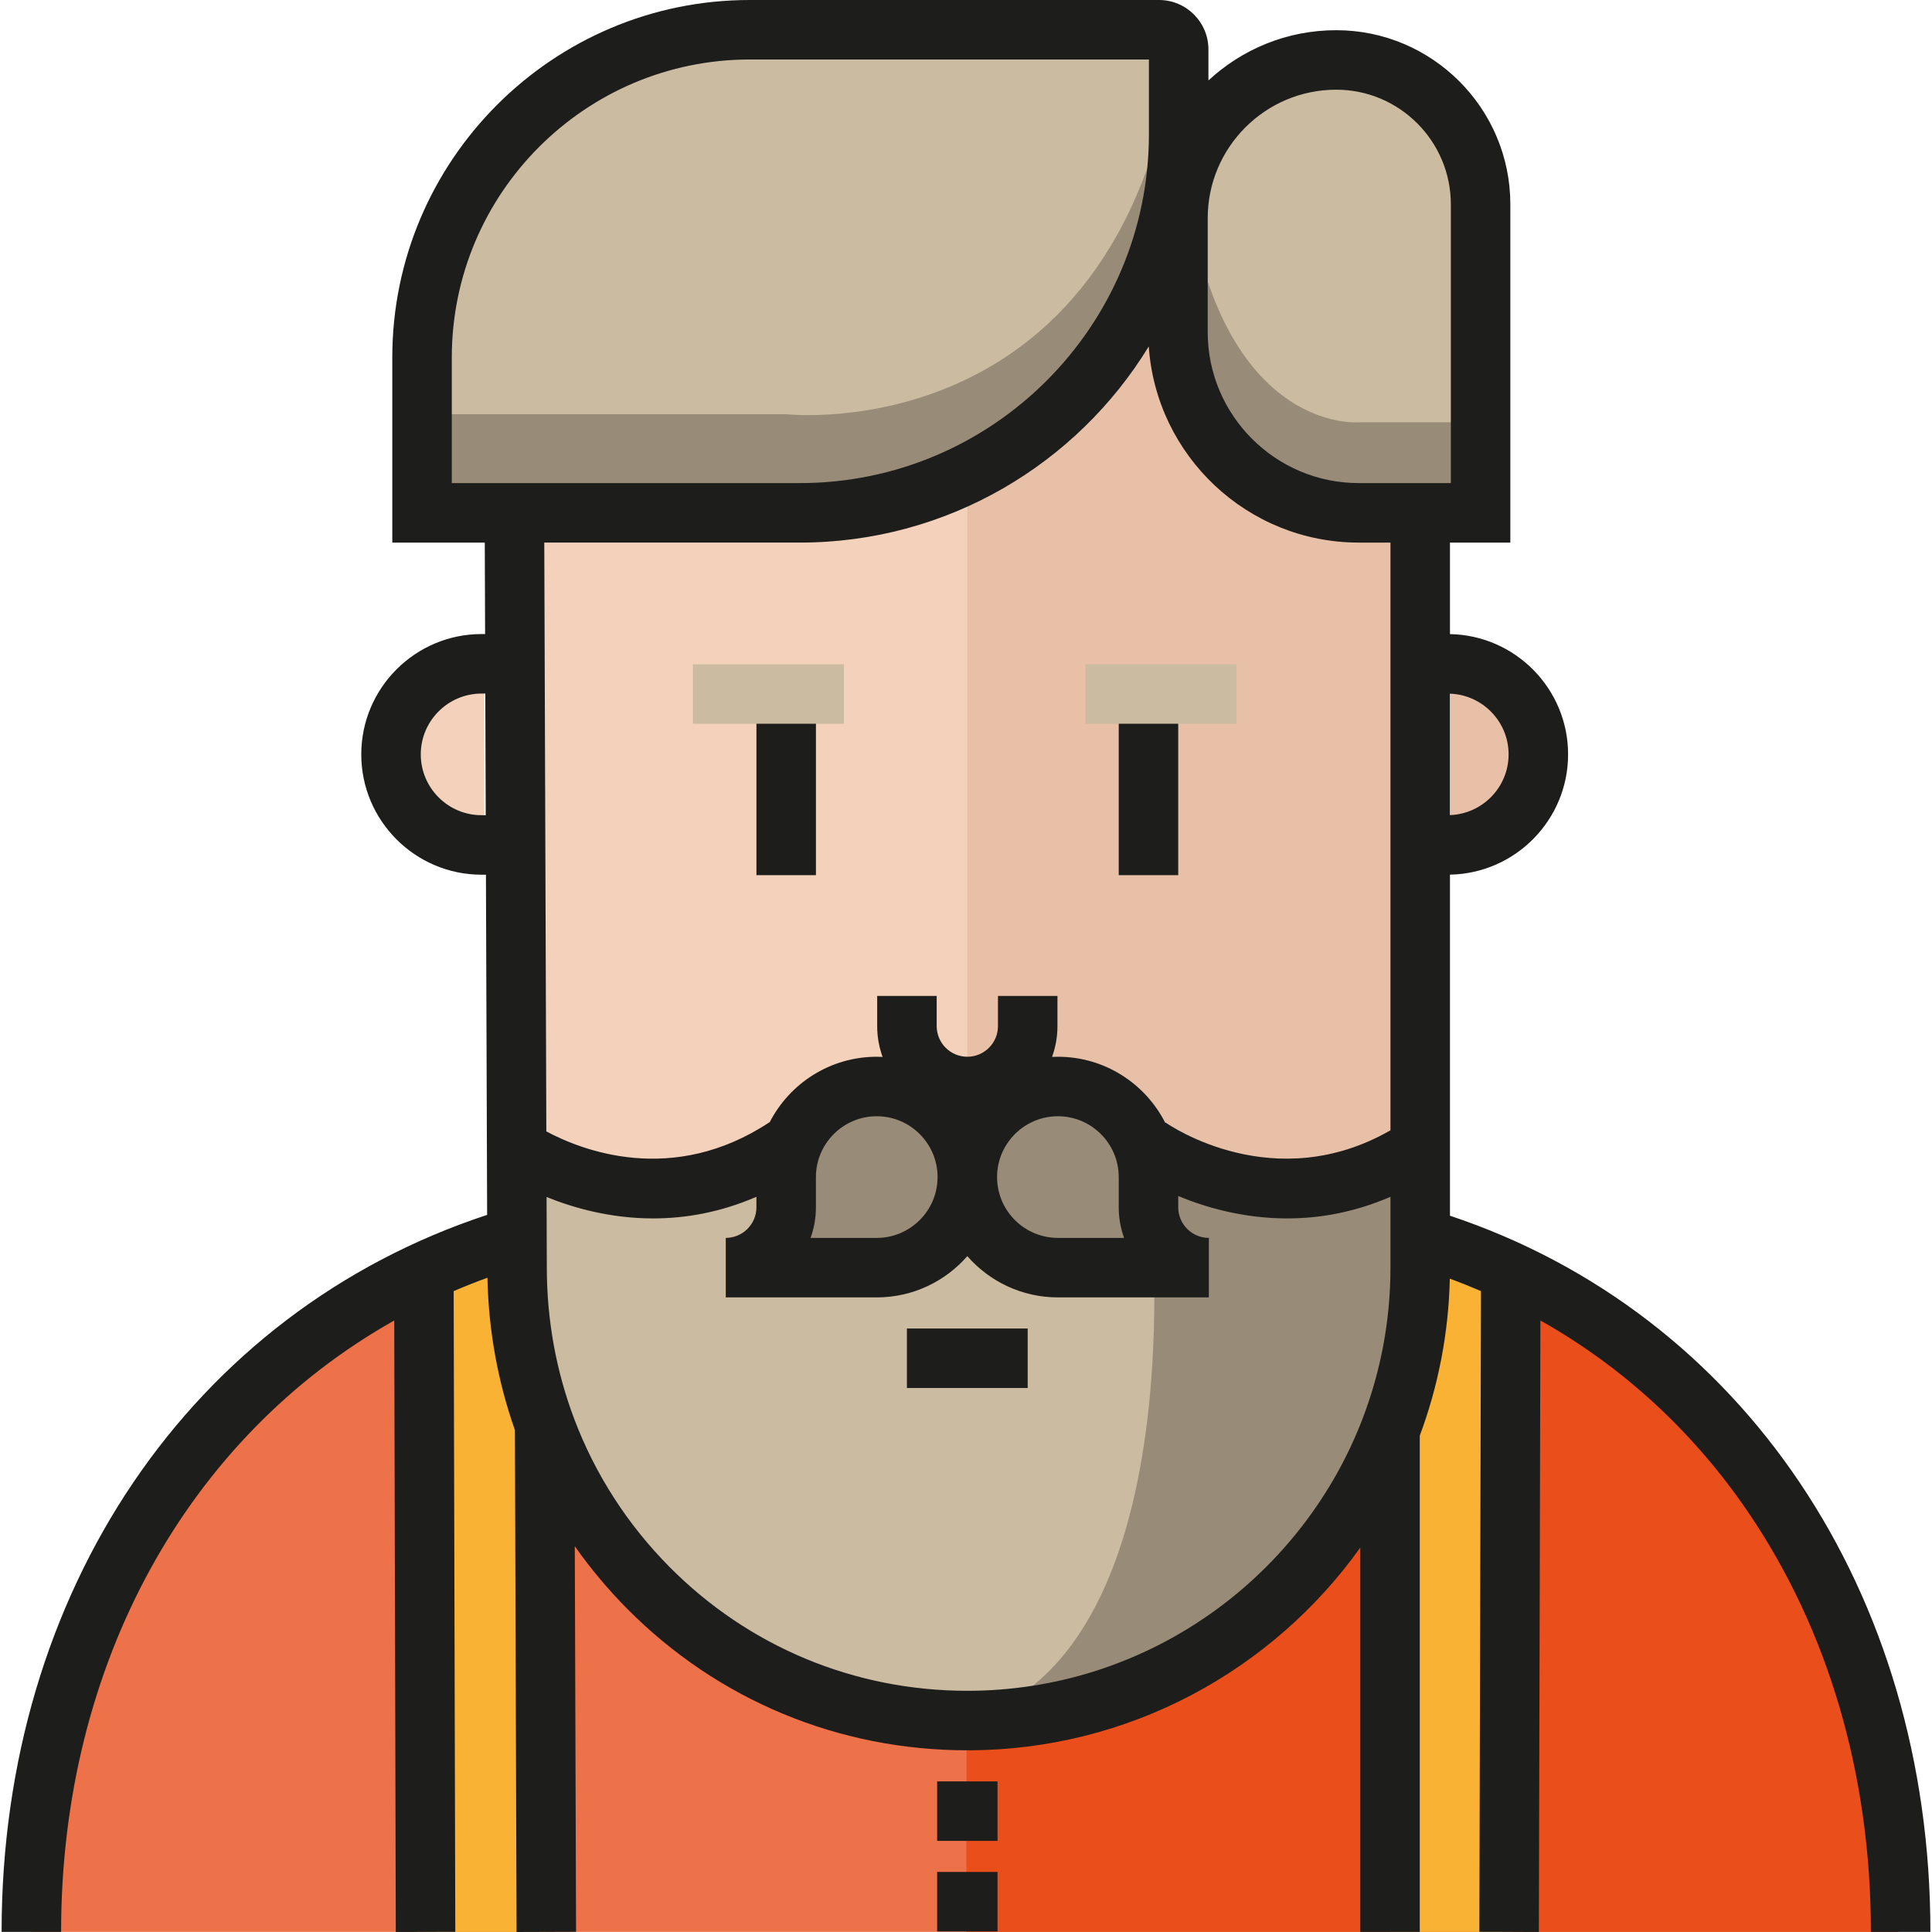 <?xml version="1.0" encoding="iso-8859-1"?>
<!-- Uploaded to: SVG Repo, www.svgrepo.com, Generator: SVG Repo Mixer Tools -->
<svg version="1.1" id="Layer_1" xmlns="http://www.w3.org/2000/svg" xmlns:xlink="http://www.w3.org/1999/xlink" 
	 viewBox="0 0 512 512" xml:space="preserve">
<path style="fill:#ED7149;" d="M503.045,511.973H8.307l0,0c0-106.058,85.977-192.033,192.034-192.033h110.67
	C417.068,319.94,503.045,405.915,503.045,511.973L503.045,511.973z"/>
<path style="fill:#E94E1B;" d="M311.011,319.94c106.058,0,192.034,85.976,192.034,192.033l0,0H256.077l0.273-192.034h54.66V319.94z"
	/>
<g>
	<rect x="112.326" y="335.943" style="fill:#F9B233;" width="32.458" height="176.034"/>
	<rect x="368.372" y="335.943" style="fill:#F9B233;" width="32.458" height="176.034"/>
</g>
<path style="fill:#CBBBA0;" d="M392.375,135.907h-31.099c-27.119,0-49.103-21.985-49.103-49.103V56.098
	c0-22.208,18.004-40.213,40.213-40.213h1.38c21.322,0,38.608,17.286,38.608,38.608V135.907z"/>
<path style="fill:#988C78;" d="M312.361,15.885h-0.188v73.041c0,25.946,21.034,46.981,46.981,46.981h33.222v-24.005H360.37
	C360.369,111.902,311.889,116.764,312.361,15.885z"/>
<path style="fill:#CBBBA0;" d="M209.674,135.907h-97.827V97.344c0-49.408,40.052-89.46,89.46-89.46H312.36v25.336
	C312.361,89.932,266.386,135.907,209.674,135.907z"/>
<path style="fill:#988C78;" d="M312.361,7.884v26.132c0,56.273-45.618,101.891-101.891,101.891h-98.624v-26.132h96.496
	C208.343,109.774,299.117,119.958,312.361,7.884"/>
<path style="fill:#F3D1BB;" d="M359.153,135.907c-14.063,0-26.648-6.212-35.257-16.004h-58.758
	c-15.807,10.082-34.528,16.004-54.666,16.004H136.33v200.035c0,66.286,53.735,120.022,120.022,120.022
	s120.022-53.736,120.022-120.022V135.907H359.153z"/>
<path style="fill:#E8C0A8;" d="M384.374,175.913c13.257,0,24.004,10.748,24.004,24.004c0,13.257-10.747,24.004-24.004,24.004"/>
<path style="fill:#F3D1BB;" d="M128.328,223.921c-13.257,0-24.004-10.747-24.004-24.004s10.747-24.004,24.004-24.004"/>
<path style="fill:#E8C0A8;" d="M359.153,135.804c-25.946,0-46.979-13.958-46.979-39.904v-40.11h-2.227
	c-6.624,30.242-26.675,55.393-53.594,69.01v331.164c66.287,0,120.022-53.736,120.022-120.022V135.804H359.153z"/>
<path style="fill:#CBBBA0;" d="M376.372,335.942c0,66.287-53.736,120.022-120.022,120.022S136.33,402.228,136.33,335.942v-24.004
	c0,0,37.007,19.003,72.013,0h96.017c0,0,38.007,17.003,72.013,0v24.004H376.372z"/>
<path style="fill:#988C78;" d="M256.351,455.963c66.286,0,120.022-53.735,120.022-120.022v-24.004c-34.006,17.003-72.013,0-72.013,0
	S319.362,436.959,256.351,455.963"/>
<g>
	<rect x="200.464" y="183.917" style="fill:#1D1D1B;" width="15.767" height="48.009"/>
	<rect x="296.475" y="183.917" style="fill:#1D1D1B;" width="15.767" height="48.009"/>
</g>
<g>
	<rect x="183.635" y="176.034" style="fill:#CBBBA0;" width="40.006" height="15.767"/>
	<rect x="287.656" y="176.034" style="fill:#CBBBA0;" width="40.006" height="15.767"/>
</g>
<g>
	<rect x="248.354" y="472.086" style="fill:#1D1D1B;" width="16.004" height="15.767"/>
	<rect x="248.354" y="496.084" style="fill:#1D1D1B;" width="16.004" height="15.767"/>
</g>
<g>
	<path style="fill:#988C78;" d="M320.363,335.942c-8.838,0-16.004-7.165-16.004-16.002v-8.001c0-13.257-10.747-24.004-24.004-24.004
		s-24.004,10.747-24.004,24.004s10.747,24.004,24.004,24.004H320.363"/>
	<path style="fill:#988C78;" d="M192.34,335.942c8.838,0,16.004-7.165,16.004-16.002v-8.001c0-13.257,10.747-24.004,24.004-24.004
		s24.004,10.747,24.004,24.004s-10.747,24.004-24.004,24.004H192.34"/>
</g>
<g>
	<path style="fill:#1D1D1B;" d="M384.256,322.175V231.79c17.314-0.312,31.306-14.485,31.306-31.873s-13.992-31.56-31.306-31.873
		V143.79h16.002V54.156c0-25.449-20.704-46.153-46.153-46.153c-13.066,0-24.966,5.063-33.86,13.322v-8.232
		C320.245,5.873,314.372,0,307.153,0H198.689c-52.232,0-94.727,42.494-94.727,94.727v49.063h24.51l0.085,24.24h-0.929
		c-17.583,0-31.887,14.305-31.887,31.887s14.305,31.887,31.887,31.887h1.152l0.315,90.153
		C50.749,347.743,0.423,421.729,0.423,511.973H16.19c0-71.172,33.685-131.309,88.287-162.028l0.412,162.049l15.767-0.04
		l-0.432-169.793c2.935-1.261,5.919-2.446,8.954-3.549c0.281,13.972,2.76,27.566,7.279,40.377L136.895,512l15.767-0.053
		l-0.336-102.191c4.125,5.865,8.768,11.422,13.91,16.606c23.979,24.173,55.981,37.486,90.115,37.486
		c42.893,0,80.92-21.225,104.136-53.72v101.847h15.767V380.472c4.848-13.01,7.637-27.014,7.964-41.616
		c2.793,1.028,5.544,2.133,8.258,3.298l-0.432,169.797l15.767,0.04l0.412-162.054c21.833,12.293,40.512,29.442,55.01,50.726
		c21.312,31.284,32.577,69.773,32.577,111.307h15.767C511.579,421.863,461.806,348.043,384.256,322.175z M399.795,199.918
		c0,8.693-6.921,15.782-15.539,16.092v-32.183C392.874,184.136,399.795,191.225,399.795,199.918z M354.105,23.768
		c16.755,0,30.386,13.631,30.386,30.386v73.868H360.08c-22.07,0-40.024-17.956-40.024-40.024v-30.18
		C320.056,39.043,335.331,23.768,354.105,23.768z M119.73,94.727c0-43.539,35.421-78.96,78.96-78.96h105.787v19.757
		c0,51.003-41.495,92.499-92.499,92.499H119.73C119.73,128.023,119.73,94.727,119.73,94.727z M211.979,143.79
		c39.099,0,73.422-20.836,92.455-51.985c1.966,28.993,26.165,51.985,55.647,51.985h8.409v155.75
		c-30.739,17.652-58.381-1.205-59.586-2.047l-0.078,0.109c-5.258-10.401-16.041-17.553-28.47-17.553
		c-0.521,0-1.039,0.015-1.555,0.04c0.928-2.547,1.436-5.295,1.436-8.159v-8.001h-15.767v8.001c0,4.477-3.642,8.119-8.119,8.119
		c-4.477,0-8.119-3.642-8.119-8.119v-8.001h-15.767v8.001c0,2.864,0.508,5.612,1.436,8.159c-0.515-0.025-1.033-0.04-1.555-0.04
		c-12.338,0-23.055,7.049-28.354,17.326l-0.006-0.011c-25.744,17.069-49.955,7.424-59.2,2.469l-0.546-156.045h67.738V143.79z
		 M248.467,311.937c0,8.889-7.232,16.12-16.12,16.12h-17.541c0.92-2.535,1.421-5.27,1.421-8.119v-8.001
		c0-8.889,7.232-16.12,16.12-16.12S248.467,303.049,248.467,311.937z M280.355,295.817c8.889,0,16.12,7.232,16.12,16.12v8.001
		c0,2.849,0.501,5.584,1.421,8.119h-17.541c-8.889,0-16.12-7.232-16.12-16.12S271.466,295.817,280.355,295.817z M127.629,216.038
		c-8.889,0-16.12-7.232-16.12-16.12c0-8.888,7.232-16.12,16.12-16.12h0.984l0.112,32.242h-1.096V216.038z M256.351,448.079
		c-29.897,0-57.926-11.656-78.921-32.822c-11.203-11.293-19.714-24.594-25.215-39.114l-0.081-0.221
		c-4.742-12.595-7.222-26.101-7.222-40.009l-0.065-18.696c7.222,2.927,16.995,5.676,28.255,5.676c8.439,0,17.711-1.557,27.357-5.729
		v2.772c0,4.477-3.642,8.119-8.12,8.119v15.767h40.007c9.565,0,18.154-4.239,24.004-10.932c5.85,6.693,14.438,10.932,24.004,10.932
		h40.007v-15.767c-4.477,0-8.12-3.642-8.12-8.119v-2.978c7.279,3.022,17.3,5.935,28.889,5.935c8.439,0,17.711-1.557,27.357-5.729
		v18.774c0,14.088-2.619,27.574-7.383,40.007l-0.618,1.585C343.933,418.834,303.495,448.079,256.351,448.079z"/>
	<rect x="240.344" y="352.068" style="fill:#1D1D1B;" width="32.005" height="15.767"/>
</g>
</svg>